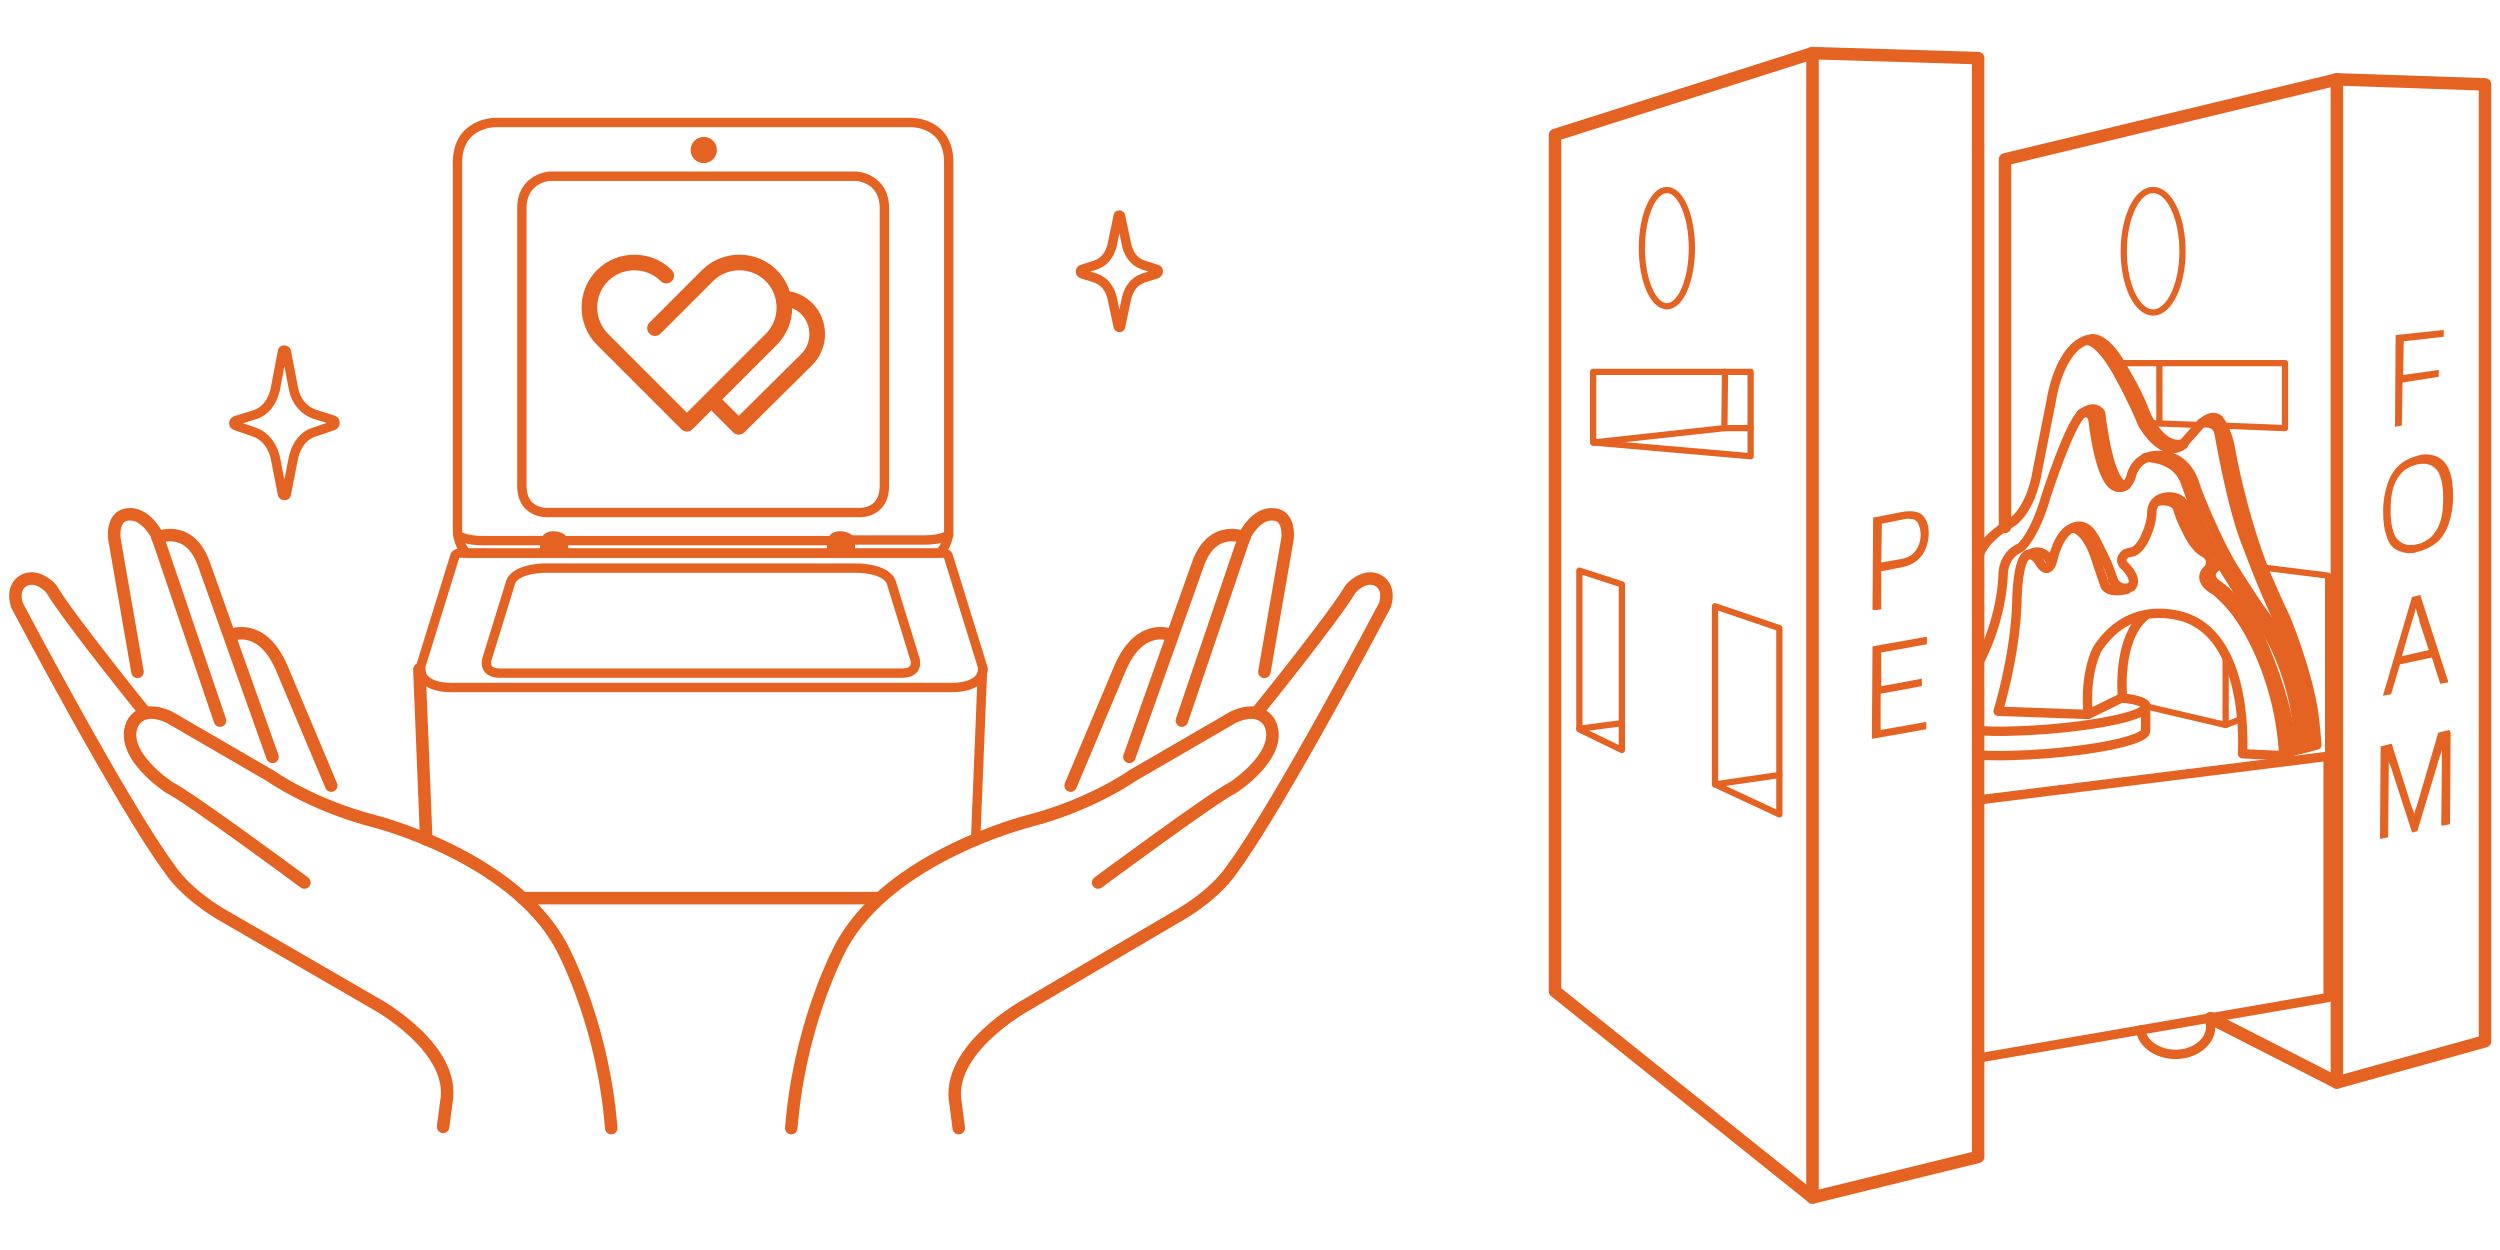<svg xml:space="preserve" style="enable-background:new -12 -7.8 400 200;" viewBox="-12 -7.8 400 200" y="0px" x="0px" xmlns:xlink="http://www.w3.org/1999/xlink" xmlns="http://www.w3.org/2000/svg" id="图层_1" version="1.1">
<style type="text/css">
	.st0{fill:none;stroke:#E46222;stroke-width:2;stroke-linecap:round;stroke-linejoin:round;stroke-miterlimit:10;}
	.st1{fill:none;stroke:#E46222;stroke-width:1.5;stroke-linecap:round;stroke-linejoin:round;stroke-miterlimit:10;}
	.st2{fill:#E46222;}
	.st3{fill:none;stroke:#E46222;stroke-width:2.5;stroke-linecap:round;stroke-linejoin:round;stroke-miterlimit:10;}
	.st4{fill:none;stroke:#E46222;stroke-linecap:round;stroke-linejoin:round;stroke-miterlimit:10;}
</style>
<g>
	<g>
		<g>
			<path d="M11.2,106.2c0,0-12.3-15.2-15-19.8c0,0-1.9-2.2-4-1.5c0,0-2.5,0.7-1.5,4.1c0,0,16.9,32.1,24.5,42.3
				c0,0,2.5,4.1,9.4,7.9l23.5,13.6c0,0,13,7.1,11.3,15.8l-0.5,3.9" class="st0"></path>
			<path d="M36.7,133.4c0,0-18.5-13.7-21.6-15.2c0,0-7.9-5.1-6-10c0,0,1.2-3.4,5.9-1.3l16.2,9.4c0,0,6.6,4.7,16.7,7.3
				c0,0,21.9,5.5,29.8,19.8c0,0,6.2,11.1,7.9,27.2l0.2,2.1" class="st0"></path>
			<path d="M10,99.7L6.3,78.4c0,0-0.5-3.7,2.2-3.9c2.8-0.3,4.6,3.3,4.6,3.3l10.1,29.7" class="st0"></path>
			<path d="M13.2,78.2c0,0,4.9-2.2,7.3,3.9l11.1,31.2" class="st0"></path>
			<path d="M25,93.8c0,0,4.8-2.1,8,5.1l8,19" class="st0"></path>
		</g>
		<g>
			<path d="M189.1,106.2c0,0,12.3-15.2,15-19.8c0,0,1.9-2.2,4-1.5c0,0,2.5,0.7,1.5,4.1c0,0-16.9,32.1-24.5,42.3
				c0,0-2.5,4.1-9.4,7.9L152.2,153c0,0-13,7.1-11.3,15.8l0.5,3.9" class="st0"></path>
			<path d="M163.7,133.4c0,0,18.5-13.7,21.6-15.2c0,0,7.9-5.1,6-10c0,0-1.2-3.4-5.9-1.3l-16.2,9.4c0,0-6.6,4.7-16.7,7.3
				c0,0-21.9,5.5-29.8,19.8c0,0-6.2,11.1-7.9,27.2l-0.2,2.1" class="st0"></path>
			<path d="M190.3,99.7l3.7-21.3c0,0,0.5-3.7-2.2-3.9c-2.8-0.3-4.6,3.3-4.6,3.3l-10.1,29.7" class="st0"></path>
			<path d="M187.1,78.2c0,0-4.9-2.2-7.3,3.9l-11.1,31.2" class="st0"></path>
			<path d="M175.3,93.8c0,0-4.8-2.1-8,5.1l-8,19" class="st0"></path>
		</g>
		<line y2="99.3" x2="55.1" y1="126.5" x1="56.2" class="st0"></line>
		<polyline points="128.7,135.9 100.6,135.9 71.6,135.9" class="st0"></polyline>
		<line y2="126.5" x2="144.1" y1="99.3" x1="145.2" class="st1"></line>
		<path d="M102.9,11.8h30.9c0,0,6-0.1,6,6.4V77c0,0,0.1,2.2-1.5,3.7H101h-0.9H62.7c-1.6-1.5-1.5-3.7-1.5-3.7V18.2
			c0-6.4,6-6.4,6-6.4h30.9H102.9z" class="st1"></path>
		<path d="M71.5,69.9V25.5c0-4.8,4.4-5.1,4.4-5.1h22.9h3.4h22.9c0,0,4.4,0.3,4.4,5.1v44.4c0,4.8-4.4,4.3-4.4,4.3h-22.9
			h-3.4H76C76,74.2,71.5,74.7,71.5,69.9" class="st1"></path>
		<path d="M76.7,78.7H65.2c-2.7,0-3.9-0.8-3.9-0.8" class="st1"></path>
		<line y2="78.7" x2="76.7" y1="78.7" x1="121.9" class="st1"></line>
		<path d="M139.8,77.8c0,0-1.1,0.8-3.9,0.8h-12.3" class="st1"></path>
		<circle r="2.1" cy="16.2" cx="100.6" class="st2"></circle>
		<path d="M74.4,80.7v-1.6c0,0,0.1-1.9,2.1-1.9c0,0,2.4-0.1,2.4,1.9v1.6H74.4z" class="st2"></path>
		<path d="M124.8,80.7v-1.6c0-2-2.4-1.9-2.4-1.9c-2.1,0-2.1,1.9-2.1,1.9v1.6H124.8z" class="st2"></path>
		<path d="M137.5,80.7h1.5c0,0,0.5,0,0.7,0.4l5.6,18.1c0,0,0.1,3-5,3h-37.9h-1.7H60.2c-5.1,0-5-3-5-3l5.6-18.1
			c0.2-0.4,0.7-0.4,0.7-0.4H63H137.5z" class="st1"></path>
		<path d="M68,99.9c-2.8,0-2.1-2.2-2.1-2.2l3.7-12c0.5-2.6,5.5-2.6,5.5-2.6h13.8h22.5h13.8c0,0,5,0,5.5,2.6l3.7,12
			c0,0,0.7,2.2-2.1,2.2H68z" class="st1"></path>
		<path d="M94.6,36.3c-2.8-2.8-7.4-2.8-10.2,0l0,0c-2.8,2.8-2.8,7.4,0,10.2L97.9,60l0,0l13.5-13.5
			c2.8-2.8,2.8-7.4,0-10.2l0,0c-2.8-2.8-7.4-2.8-10.2,0l-8.4,8.4" class="st3" id="XMLID_94_"></path>
		<path d="M101.9,56.2l4.3,4.3l0,0l10.9-10.8c2.2-2.2,2.2-5.9,0-8.1l0,0c-1-1-2.2-1.5-3.4-1.6" class="st3" id="XMLID_76_"></path>
		<path d="M41.3,59.4l-2.9-0.9c-1.8-0.6-3-2.1-3.4-3.9l-1.2-6.2c0-0.1-0.2-0.2-0.3-0.2c-0.2,0-0.3,0.1-0.3,0.2L32,54.7
			c-0.5,1.9-1.6,3.4-3.4,3.9l-2.9,0.9c-0.4,0.2-0.4,0.7,0,0.8l2.9,1c1.8,0.6,2.9,2.1,3.4,3.9l1.2,6.1c0,0.1,0.2,0.2,0.3,0.2
			c0.2,0,0.3-0.1,0.3-0.2l1.2-6.1c0.5-1.9,1.6-3.4,3.4-3.9l2.9-1C41.7,60.2,41.7,59.5,41.3,59.4L41.3,59.4z" class="st1"></path>
		<path d="M173.1,35.3l-2.2-0.7c-1.4-0.5-2.2-1.6-2.6-3l-1-4.8c0-0.1-0.1-0.2-0.2-0.2c-0.2,0-0.2,0.1-0.2,0.2l-1,4.8
			c-0.4,1.4-1.2,2.5-2.6,3l-2.2,0.7c-0.3,0.1-0.3,0.6,0,0.7l2.2,0.7c1.4,0.5,2.2,1.6,2.6,3l1,4.7c0,0.1,0.1,0.2,0.2,0.2
			c0.2,0,0.2-0.1,0.2-0.2l1-4.7c0.4-1.4,1.2-2.5,2.6-3l2.2-0.7C173.4,35.8,173.4,35.4,173.1,35.3L173.1,35.3z" class="st1"></path>
	</g>
	<line y2="183.8" x2="278" y1="0.7" x1="278" class="st0"></line>
	<ellipse ry="9.8" rx="4.7" cy="32.4" cx="332.5" class="st4"></ellipse>
	<polyline points="242.9,63 263.9,60.7 264,51.7" class="st4"></polyline>
	<line y2="60.7" x2="268.1" y1="60.7" x1="263.9" class="st4"></line>
	<g>
		<polyline points="341.7,155.1 361.9,165.4 385.6,158.8 385.6,5.7 361.9,4.9 308.8,17.7 308.8,76.5" class="st0"></polyline>
		<line y2="165.4" x2="361.9" y1="4.9" x1="361.9" class="st0"></line>
	</g>
	<polyline points="331.3,105.2 344.1,108.2 344.1,96.9" class="st4"></polyline>
	<g>
		<path d="M304.5,82c0,0-0.3-3,5.5-6.3c0,0,3-1.9,4-8.3l2.2-11.1c0,0,1.3-9.2,6.5-9.9c0,0,2.3-0.5,5.3,5.3
			c0,0,2.2,3.6,3.3,6.7c0,0,2.4,5.8,6,4.8l2.5-2.8c0,0,1.8-2.2,3.2-1.1c0,0,1.4,1.7,1.9,4.9c0,0,1.8,10.4,5.6,19.8
			c0,0,2.1,4.9,3.2,7.1c0,0,3.5,8.4,4.5,15.3c0,0,0.3,2.4,0.5,5l-4.2,1.1l-1.3,0.6l-6.4-0.3c0,0,1.2-17.6-8.6-21.6
			c0,0-8.9-3.9-14.6,4.8c0,0-2.1,3.6-1.5,10.5l5.5-2.7c0,0-1-9.7,3.9-13.3" class="st1"></path>
		<polyline points="304.5,161.5 360.5,151.8 360.5,113.2 304.5,120.2" class="st1"></polyline>
		<path d="M327.6,103.9c2.3,0.2,3.7,0.7,3.8,1.3c0.1,1.4-7.1,3-16.1,3.7c-4.1,0.3-7.8,0.4-10.7,0.2" class="st1"></path>
		<path d="M304.5,113c2.9,0.2,6.6,0.1,10.7-0.2c9-0.7,16.2-2.3,16.1-3.7v-3.8" class="st1"></path>
		<path d="M321.9,106.5l-14.2-0.5c0,0,2.7-8.6,3-17.4c0,0,0-7.4,1.9-7.7c0,0,0.9-0.1,1.7,1.2c0,0,1.3,2.5,2.1-0.2
			c0,0,0.9-4.5,3.3-5.3c0,0,2-1.1,3.4,1.7c0,0,0,0.1,0.1,0.1c1.4,2.9,1.9,3.5,2.9,6.6" class="st1"></path>
		<path d="M326,84.9c0,0,0.9,2.1,3,1.2c0,0,1.2-1-0.9-3.2c0,0-1.4-1,0-2.1c0,0,0.4-0.2,1.1-0.3c0,0,1.3-0.2,2.4-3.2
			c0,0,0.7-1.5,0.7-3.4c0,0,0.1-2.1,2.7-2.2h0.1c2.7,0,3,2.7,3,2.7s1,3.5,3.7,5.6c0,0,1.9,1,1.2,2.6c0,0-0.2,0.4-1.6,0.6
			c0,0-2.4,1.6,1.2,3.6c0,0,2.4,2,3.9,4.4c0,0,6.2,8.5,6.9,21.9" class="st1"></path>
		<path d="M312.4,81c0.1,0,1.1-0.7,2.1-0.4c0,0,1.3,0.4,1.7,1.7" class="st1"></path>
		<path d="M319.6,76.7c0,0,2.3-0.1,3.9,5.4l1.3,3.8c0,0,0.4,1.3,3.5,0.6" class="st1"></path>
		<path d="M333.2,72.4c0,0,2.8-0.6,3.3,1.4c0,0,0.4,1.5,1.4,3.3c0,0,1.1,2.7,2.9,3.6c0,0,1.5,0.7,0.6,2.6" class="st1"></path>
		<path d="M342.4,83c0,0-1.6,1.3,0.3,2.7c0,0,4.1,2.6,6.9,8.5c0,0,4.8,10.3,5.1,18.2" class="st1"></path>
		<path d="M304.5,98.4c0,0,3.6-6.2,4-14.1c0,0-0.2-3.2,2.8-4.5c0,0,2.2-1.7,4.1-8.3c0,0,3.8-11.8,5.8-13.2
			c0,0,1.8-1.5,2.9,0c0,0,1.3,12.1,4.1,11.5" class="st1"></path>
		<path d="M321,58.4c0,0,1.6-0.8,1.9,1.1c0,0,1,9.8,3.7,10.6c0,0,1.8,0.8,2.5-2.1c0,0,0.9-3.3,4.8-2.9
			c0,0,4.1-0.2,5.5,5.3c0,0,3.3,8.6,6.3,13.2c0,0,3.7,6,6,8.8c0,0,4.2,5.9,5.5,19.4" class="st1"></path>
		<path d="M331.3,65.4c0,0,5-0.2,6.4,4.1c0,0,2.9,8.3,4.7,11" class="st1"></path>
		<path d="M343.1,82c0,0,3.7,6.3,6.7,9.8c0,0,3.4,4.6,5.2,12.7c0,0,0.9,4.7,1.1,7.5" class="st1"></path>
		<path d="M321.8,46.7c0,0,2-0.7,5.6,6.2c0,0,1.8,3.2,3.4,7.1c0,0,3.2,5.9,6.6,3.3" class="st1"></path>
		<path d="M340.2,59.9c0,0,2.6-0.6,2.9,1.9c0,0,2.1,12.2,4.5,17.8c0,0,2.3,6.4,5.2,12.4c0,0,5,11.3,5.1,19.5" class="st1"></path>
		<path d="M341.4,155.1c0.2,0.4,0.3,0.9,0.3,1.4c0,2.4-2.5,4.4-5.6,4.4c-2.9,0-5.3-1.7-5.6-3.9" class="st1"></path>
	</g>
	<line y2="59.9" x2="332.1" y1="60.2" x1="339.9" class="st4"></line>
	<polyline points="327.3,50.3 353.6,50.3 353.6,60.7 343.7,60.3" class="st4"></polyline>
	<line y2="59.9" x2="333.5" y1="50.3" x1="333.5" class="st4"></line>
	<polyline points="350.1,83 360.5,84.3 360.5,113.2" class="st4"></polyline>
	<line y2="107.2" x2="346.7" y1="108.2" x1="344.1" class="st4"></line>
	<g>
		<polygon points="242.9,63 242.9,51.7 268.1,51.7 268.1,65.2" class="st4"></polygon>
		<ellipse ry="9.3" rx="4" cy="31.9" cx="254.7" class="st4"></ellipse>
		<polygon points="240.7,83.5 240.7,108.9 247.5,112.2 247.5,85.7" class="st4"></polygon>
		<polygon points="262.4,89.2 262.4,117.7 272.7,122.5 272.7,92.7" class="st4"></polygon>
	</g>
	<polygon points="278,0.7 236.8,13.8 236.8,150.8 278,183.8 304.5,177.3 304.5,1.5" class="st0"></polygon>
	<line y2="117.7" x2="262.4" y1="116.2" x1="272.7" class="st4"></line>
	<line y2="108.8" x2="240.7" y1="107.9" x1="247.5" class="st4"></line>
	<g>
		<path d="M288.9,89.7c0.1,0,0.1-0.1,0.1-0.1v-6l3.6-0.7c0.8-0.2,1.5-0.5,2.1-1s1.1-1.1,1.4-1.9
			c0.3-0.7,0.5-1.6,0.5-2.4c0-0.8-0.1-1.5-0.4-2.1s-0.7-1.1-1.3-1.3c-0.3-0.1-0.8-0.2-1.2-0.2c-0.4,0-0.8,0-1.3,0.1l-4.6,0.9
			c-0.1,0-0.1,0.1-0.1,0.1l-0.1,14.6c0,0,0,0.1,0.1,0.1h0.1C287.8,89.9,288.9,89.7,288.9,89.7z M289.1,76l3.4-0.7
			c0.3-0.1,0.6-0.1,0.9-0.1s0.6,0.1,0.8,0.1c0.4,0.2,0.7,0.5,0.8,0.9c0.2,0.4,0.3,1,0.3,1.6c0,1-0.3,1.8-0.8,2.5s-1.2,1.1-2.1,1.3
			l-3.4,0.6L289.1,76z" class="st2"></path>
		<path d="M296.2,107.7l-7.3,1.3v-5.8l6.5-1.2c0.1,0,0.1-0.1,0.1-0.1v-1v-0.1h-0.1L289,102v-5.4l7.2-1.3
			c0.1,0,0.1-0.1,0.1-0.1v-1c0,0,0-0.1-0.1-0.1h-0.1l0,0l-8.4,1.5c-0.1,0-0.1,0.1-0.1,0.1l-0.1,14.6v0.1h0.1l8.5-1.5
			c0.1,0,0.1-0.1,0.1-0.1L296.2,107.7C296.3,107.8,296.3,107.7,296.2,107.7L296.2,107.7z" class="st2"></path>
	</g>
	<g>
		<path d="M371.1,60.5C371.1,60.5,371.2,60.5,371.1,60.5l1.1-0.2c0.1,0,0.1-0.1,0.1-0.1l0.1-6.8l5.7-0.9
			c0.1,0,0.1-0.1,0.1-0.1v-0.9v-0.1h-0.1l-5.6,0.8l0.1-5.4l6.3-0.7c0.1,0,0.1-0.1,0.1-0.1v-0.9V45h-0.1l-7.5,0.8
			c-0.1,0-0.1,0.1-0.1,0.1l-0.1,14.6C371,60.4,371,60.5,371.1,60.5L371.1,60.5z" class="st2"></path>
		<path d="M371.7,80.3c0.5,0.2,1.1,0.4,1.7,0.4c0.4,0,0.9,0,1.4-0.2c1.2-0.3,2.2-0.8,3.1-1.5c0.8-0.7,1.5-1.8,1.9-3
			s0.7-2.7,0.7-4.4s-0.2-3.1-0.6-4.1c-0.4-1.1-1.1-1.8-1.9-2.2c-0.5-0.2-1.1-0.4-1.7-0.4c-0.4,0-0.9,0-1.4,0.2
			c-1.2,0.3-2.2,0.8-3,1.5s-1.5,1.8-1.9,3s-0.7,2.7-0.7,4.4s0.2,3.1,0.6,4.1C370.2,79.2,370.8,79.9,371.7,80.3z M370.5,73.7
			c0-1.1,0.1-2.1,0.3-3c0.2-0.8,0.5-1.6,0.9-2.1c0.4-0.6,0.8-1.1,1.4-1.4c0.5-0.3,1.1-0.6,1.7-0.7c0.3-0.1,0.7-0.1,1-0.1
			s0.5,0,0.7,0.1c0.5,0.1,0.9,0.4,1.3,0.8c0.4,0.4,0.6,1,0.8,1.7c0.2,0.7,0.3,1.7,0.3,2.8v0.4c0,1.1-0.1,2.1-0.3,2.9
			c-0.2,0.8-0.5,1.6-0.9,2.1c-0.4,0.6-0.8,1.1-1.4,1.4c-0.5,0.4-1.1,0.6-1.7,0.7c-0.3,0.1-0.7,0.1-1,0.1s-0.5,0-0.7-0.1
			c-0.5-0.1-0.9-0.4-1.3-0.8c-0.4-0.4-0.6-1-0.8-1.7c-0.2-0.8-0.3-1.7-0.3-2.8V73.7z" class="st2"></path>
		<path d="M375.2,87.4L375.2,87.4l-1.2,0.3c-0.1,0-0.1,0-0.1,0.1l-4.6,15.6v0.1h0.1l0,0l1.1-0.2c0.1,0,0.1,0,0.1-0.1
			l1.4-4.7l5.1-1.1l1.3,4.1c0,0.1,0.1,0.1,0.1,0.1l0,0l1.1-0.2c0,0,0.1,0,0.1-0.1v-0.1l-4.4-13.6C375.3,87.5,375.3,87.4,375.2,87.4z
			 M372.3,97.2l1.5-5.2c0.1-0.3,0.2-0.6,0.3-0.9c0,0,0.4-1.4,0.4-1.6c0,0.1,0.1,0.2,0.1,0.3c0.1,0.2,0.1,0.5,0.2,0.7
			s0.1,0.4,0.2,0.6c0.1,0.2,0.1,0.4,0.1,0.5l1.5,4.6L372.3,97.2z" class="st2"></path>
		<path d="M379.9,109L379.9,109l-1.7,0.4c-0.1,0-0.1,0-0.1,0.1l-3.4,11.6c0,0.1-0.1,0.3-0.2,0.5s-0.2,0.9-0.2,1v-0.1
			c0-0.2-0.1-0.4-0.2-0.6c-0.1-0.2-0.1-0.4-0.2-0.5l-3.2-10.1c0-0.1-0.1-0.1-0.1-0.1l0,0l-1.6,0.4c-0.1,0-0.1,0.1-0.1,0.1l-0.1,14.6
			c0,0,0,0.1,0.1,0.1h0.1l0,0l1-0.2c0.1,0,0.1-0.1,0.1-0.1l0.1-10.7c0-0.3,0-0.7,0-1.1c0-0.1,0-0.2,0-0.3c0,0.1,0.1,0.3,0.1,0.4
			c0.1,0.2,0.1,0.3,0.2,0.4l3.4,10.5c0,0.1,0.1,0.1,0.1,0.1l0,0l0.7-0.2c0.1,0,0.1,0,0.1-0.1l3.6-12c0.1-0.1,0.1-0.3,0.2-0.5
			l0.1-0.5v0.3c0,0.4,0,0.8,0,1.1c0,0.4,0,0.6,0,0.8l-0.1,9.9c0,0,0,0.1,0.1,0.1h0.1l0,0l1.1-0.2c0.1,0,0.1-0.1,0.1-0.1l0.1-14.6
			C380,109.2,380,109.2,379.9,109L379.9,109z" class="st2"></path>
	</g>
</g>
</svg>
